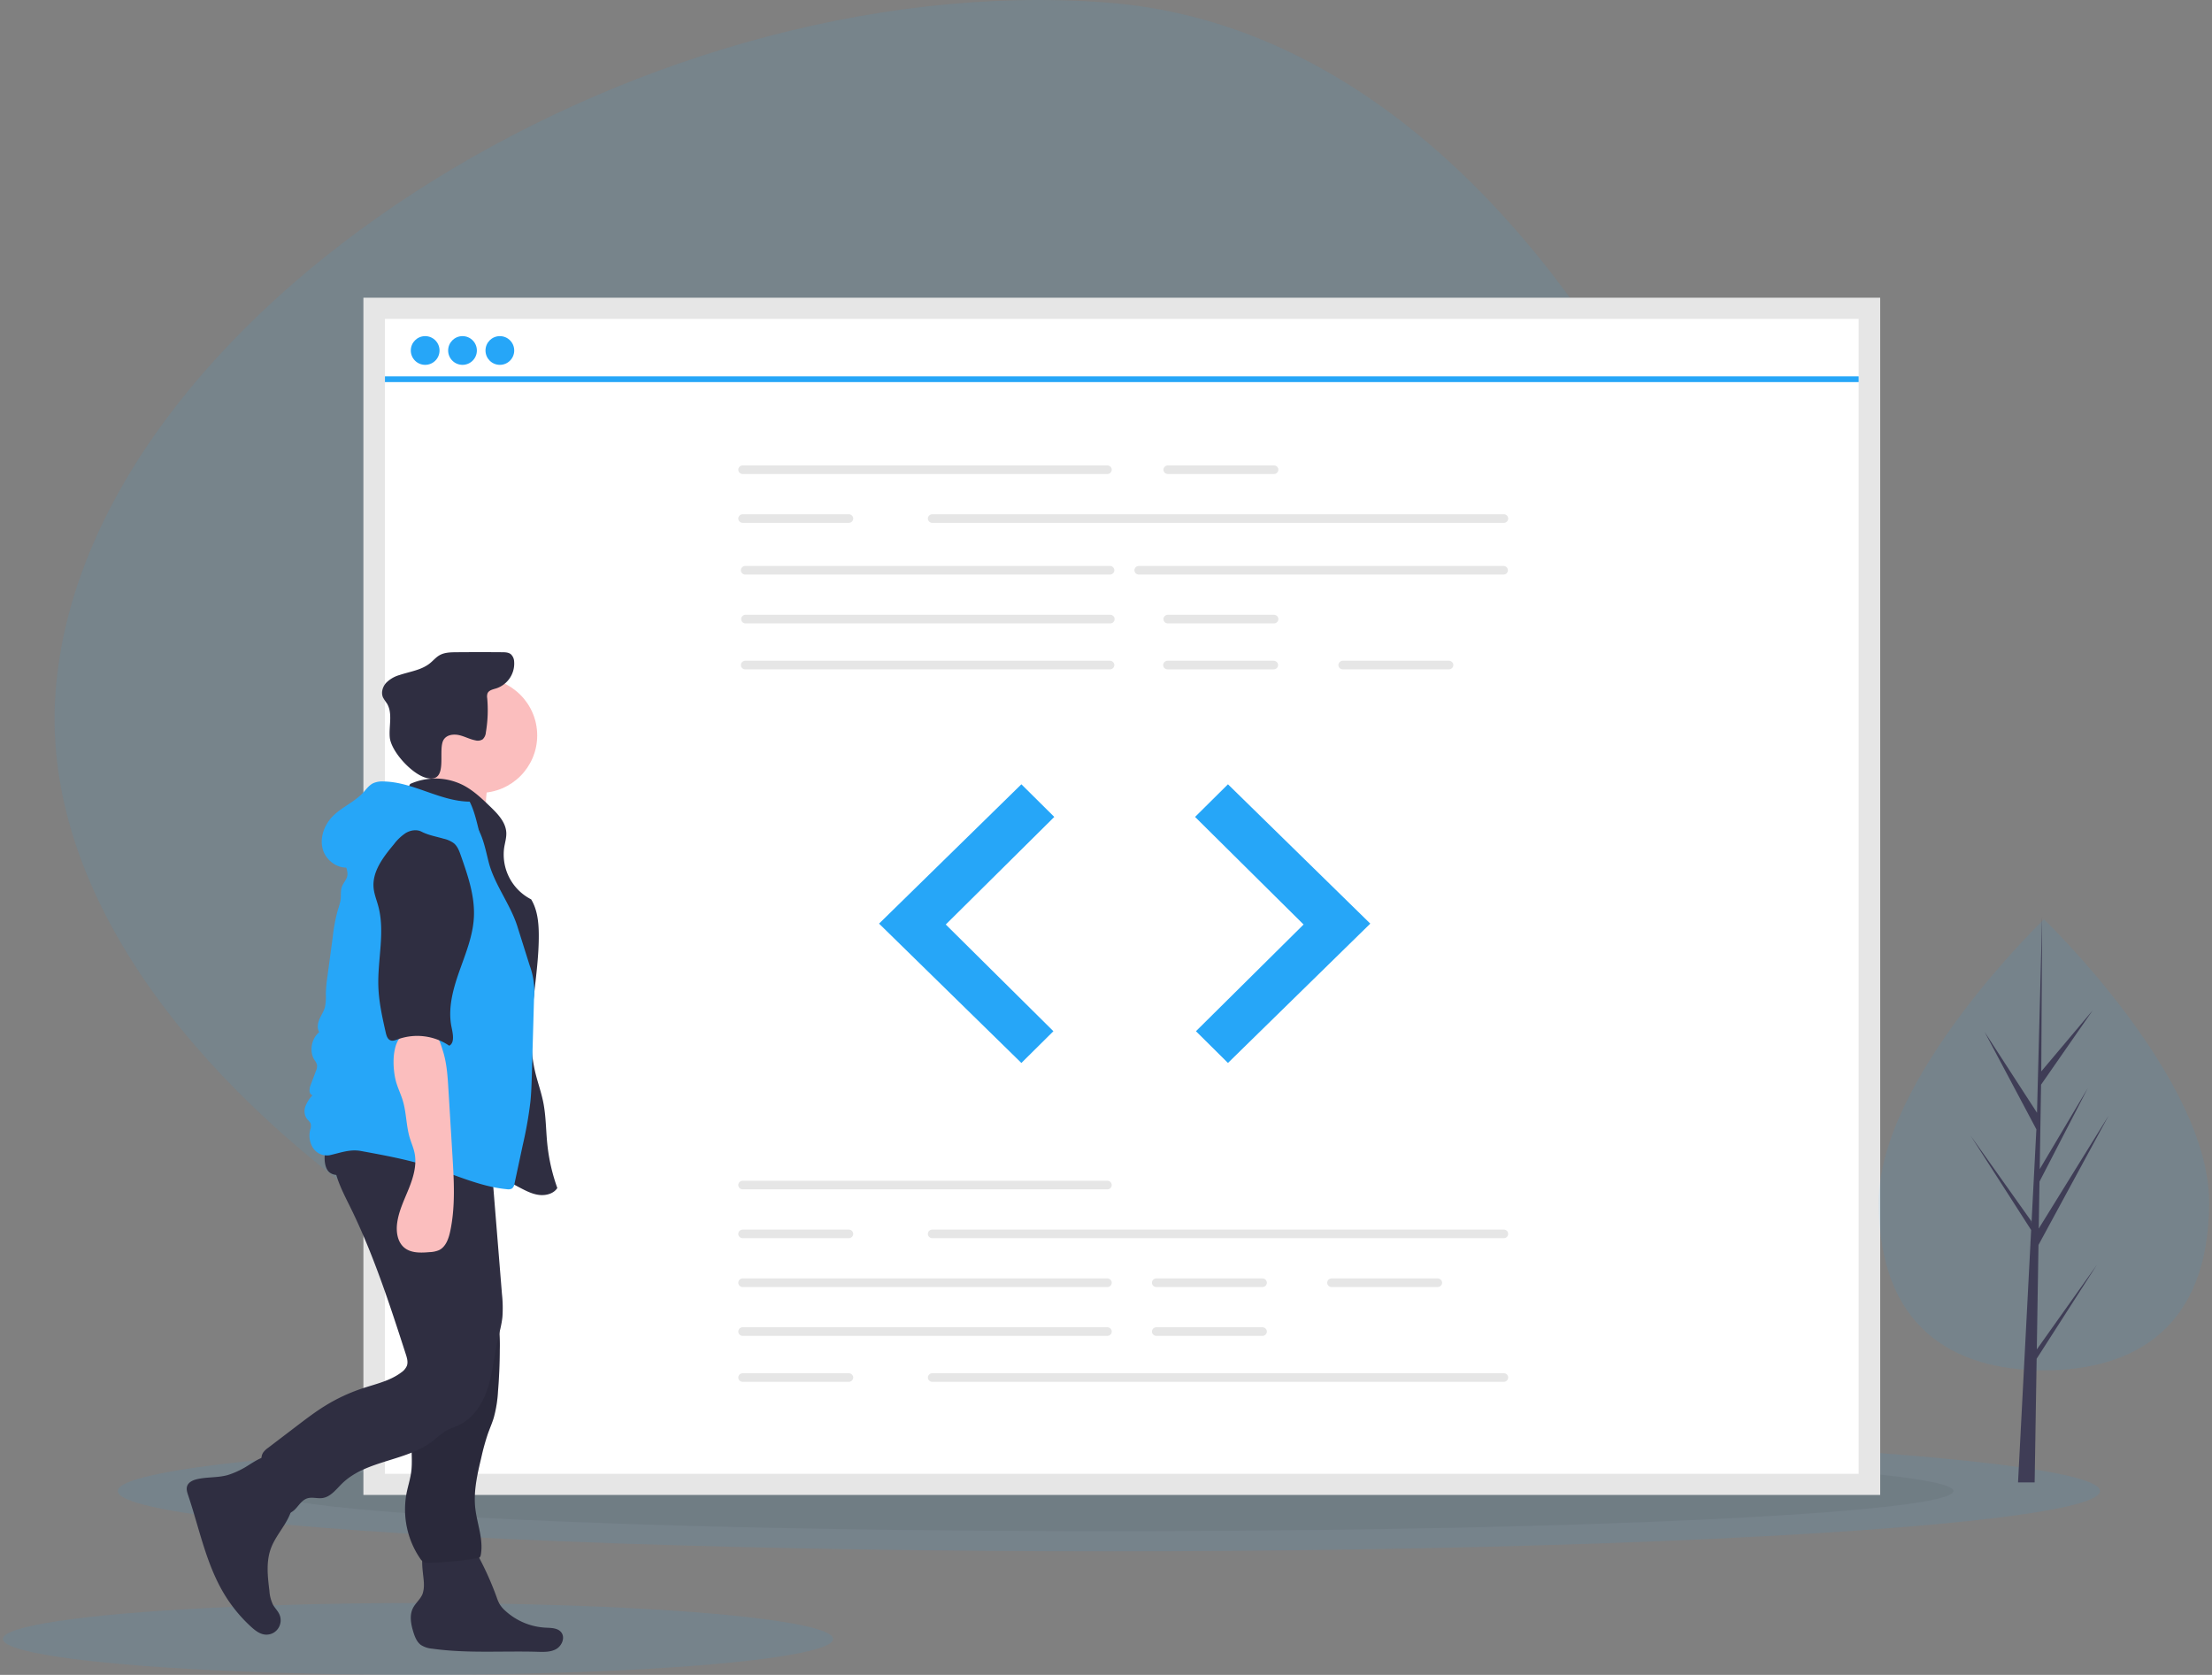 <svg xmlns="http://www.w3.org/2000/svg" width="770" height="583"><rect width="100%" height="100%" fill="#808080" stroke="none"/><g fill="none" transform="translate(.9)"><path fill="#26A6F8" d="M370.425 510.383C205.329 497.93 8.445 371.12 18.468 240.548 28.492 109.978 219.176-11.573 384.272.881c165.096 12.455 260.13 256.47 250.107 387.041-10.023 130.571-98.859 134.916-263.954 122.461z" opacity=".096"/><ellipse cx="385.1" cy="519" fill="#26A6F8" opacity=".1" rx="345" ry="21"/><ellipse cx="385.6" cy="519" fill="#000" opacity=".05" rx="293.5" ry="14"/><ellipse cx="144.6" cy="570.5" fill="#26A6F8" opacity=".1" rx="144.5" ry="12.5"/><path fill="#E6E6E6" d="M125.6 103.632h528v416.736h-528z"/><path fill="#FFF" d="M133.1 111h513v402h-513z"/><path fill="#E6E6E6" d="M384.563 165h-126.92a1.548 1.548 0 01-1.336-.75 1.466 1.466 0 010-1.5c.276-.465.786-.751 1.337-.75h126.92c.849.002 1.536.673 1.536 1.5s-.687 1.498-1.537 1.5zm138.002 17h-198.93c-.847 0-1.535-.672-1.535-1.5s.688-1.5 1.535-1.5h198.93c.549 0 1.056.286 1.33.75a1.47 1.47 0 010 1.5c-.274.464-.781.75-1.33.75zM385.46 200H258.54c-.85 0-1.54-.672-1.54-1.5s.69-1.5 1.54-1.5h126.92c.85 0 1.54.672 1.54 1.5s-.69 1.5-1.54 1.5zm137 0H395.54c-.85 0-1.54-.672-1.54-1.5s.69-1.5 1.54-1.5h126.92c.85 0 1.54.672 1.54 1.5s-.69 1.5-1.54 1.5zm-136.9 17H258.64c-.85 0-1.54-.672-1.54-1.5s.69-1.5 1.54-1.5h126.92c.85 0 1.54.672 1.54 1.5s-.69 1.5-1.54 1.5zm-.1 16H258.54c-.85 0-1.54-.672-1.54-1.5s.69-1.5 1.54-1.5h126.92c.85 0 1.54.672 1.54 1.5s-.69 1.5-1.54 1.5zm57.078-68h-36.875c-.863 0-1.563-.672-1.563-1.5s.7-1.5 1.563-1.5h36.875c.863 0 1.562.672 1.562 1.5s-.7 1.5-1.562 1.5zm0 52h-36.875c-.863 0-1.563-.672-1.563-1.5s.7-1.5 1.563-1.5h36.875c.863 0 1.562.672 1.562 1.5s-.7 1.5-1.562 1.5zm-.104 16h-36.868a1.575 1.575 0 01-1.356-.75 1.448 1.448 0 010-1.5c.28-.465.797-.751 1.356-.75h36.868a1.575 1.575 0 011.356.75c.28.464.28 1.036 0 1.5-.28.465-.797.751-1.356.75zm61 0H466.56c-.861-.002-1.559-.673-1.559-1.5s.698-1.498 1.56-1.5h36.874a1.576 1.576 0 011.356.75c.28.464.28 1.036 0 1.5-.28.465-.797.751-1.356.75zm-208.896-51h-36.875c-.863 0-1.563-.672-1.563-1.5s.7-1.5 1.563-1.5h36.875c.863 0 1.562.672 1.562 1.5s-.7 1.5-1.562 1.5zm90.022 232H257.64c-.85 0-1.54-.672-1.54-1.5s.69-1.5 1.54-1.5h126.92c.85 0 1.54.672 1.54 1.5s-.69 1.5-1.54 1.5zm0 34H257.64c-.85 0-1.54-.672-1.54-1.5s.69-1.5 1.54-1.5h126.92c.85 0 1.54.672 1.54 1.5s-.69 1.5-1.54 1.5zm-.003 17H257.644a1.548 1.548 0 01-1.337-.75 1.466 1.466 0 010-1.5c.276-.465.786-.751 1.337-.75h126.913a1.548 1.548 0 011.336.75 1.466 1.466 0 010 1.5c-.275.465-.785.751-1.336.75zm53.98-17h-36.874c-.863 0-1.563-.672-1.563-1.5s.7-1.5 1.563-1.5h36.875c.863 0 1.562.672 1.562 1.5s-.7 1.5-1.562 1.5zm0 17h-36.874c-.863 0-1.563-.672-1.563-1.5s.7-1.5 1.563-1.5h36.875c.863 0 1.562.672 1.562 1.5s-.7 1.5-1.562 1.5zm61-17h-36.874c-.863 0-1.563-.672-1.563-1.5s.7-1.5 1.563-1.5h36.875c.863 0 1.562.672 1.562 1.5s-.7 1.5-1.562 1.5zm23.028-17h-198.93c-.847 0-1.535-.672-1.535-1.5s.688-1.5 1.535-1.5h198.93c.848 0 1.535.672 1.535 1.5s-.687 1.5-1.535 1.5zm-228.027 0h-36.875c-.863 0-1.563-.672-1.563-1.5s.7-1.5 1.563-1.5h36.875c.863 0 1.562.672 1.562 1.5s-.7 1.5-1.562 1.5zm228.027 50H323.64a1.542 1.542 0 01-1.332-.75 1.47 1.47 0 010-1.5c.274-.465.782-.751 1.332-.75h198.926c.848 0 1.535.672 1.535 1.5s-.687 1.5-1.535 1.5zm-228.03 0h-36.87a1.575 1.575 0 01-1.355-.75 1.448 1.448 0 010-1.5c.28-.465.797-.751 1.356-.75h36.869a1.575 1.575 0 011.356.75c.28.464.28 1.036 0 1.5-.28.465-.797.751-1.356.75z"/><path fill="#26A6F8" d="M354.644 273L305.1 321.5l49.544 48.5 11.147-11.05-37.467-37.143 37.776-37.45zM426.557 273l49.543 48.5-49.543 48.5-11.147-11.05 37.467-37.143-37.777-37.45z"/><circle cx="147.1" cy="122" r="5" fill="#26A6F8"/><circle cx="160.1" cy="122" r="5" fill="#26A6F8"/><circle cx="173.1" cy="122" r="5" fill="#26A6F8"/><path fill="#26A6F8" d="M133.1 131h513v2h-513z"/><path fill="#26A6F8" d="M768.1 418.508c0 43.354-25.743 58.492-57.5 58.492-31.756 0-57.5-15.138-57.5-58.492S710.6 320 710.6 320s57.5 55.154 57.5 98.508z" opacity=".1"/><path fill="#3F3D56" d="M708.112 469.719l.586-36.369 24.402-44.992-24.31 39.288.263-16.354 16.818-32.551-16.748 28.224.474-29.411 18.009-25.915-17.935 21.29.297-53.929-1.862 71.393.153-2.945-18.31-28.246 18.016 33.9-1.705 32.847-.051-.872-21.109-29.725 21.045 32.805-.213 4.107-.039.062.018.338L701.582 516h5.783l.694-43.045 20.993-32.725z"/><path fill="#2F2E41" d="M83.893 511.049a29.177 29.177 0 01-5.57 2.415c-3.458.957-7.155.606-10.649 1.422-1.43.335-2.987 1.034-3.442 2.447-.333 1.037.03 2.156.377 3.188 3.86 11.46 6.187 23.63 12.344 34.01a51.338 51.338 0 009.53 11.714c1.399 1.277 2.985 2.527 4.859 2.727a4.91 4.91 0 004.516-2.04 5.05 5.05 0 00.503-4.98c-.552-1.243-1.578-2.205-2.24-3.39a13.063 13.063 0 01-1.239-4.821c-.608-4.902-1.194-10.025.483-14.664 1.125-3.111 3.189-5.764 4.908-8.583 1.719-2.82 3.147-6.049 2.765-9.34-.261-2.245-1.343-4.3-2.486-6.243-1.145-1.946-3.408-7.177-5.709-7.827-2.388-.674-6.867 2.884-8.95 3.965zm62.768 40.457a9.741 9.741 0 01-.445 3.241c-.71 1.908-2.47 3.215-3.378 5.033-1.265 2.528-.692 5.584.146 8.29.525 1.696 1.214 3.461 2.624 4.51a8.54 8.54 0 003.994 1.303c12.098 1.705 24.388.727 36.596 1.084 2.225.065 4.581.145 6.524-.963 1.942-1.107 3.143-3.892 1.822-5.716-1.186-1.639-3.532-1.624-5.529-1.72a22.533 22.533 0 01-14.028-5.885 10.271 10.271 0 01-1.967-2.307 14.314 14.314 0 01-1.03-2.403 108.096 108.096 0 00-6.092-13.744c-.657-1.24-1.4-2.531-2.62-3.195a6.819 6.819 0 00-2.844-.632c-3.043-.2-10.922-1.255-13.275 1.154-2.174 2.227-.45 9.122-.498 11.95z"/><circle cx="166.1" cy="256" r="20" fill="#FBBEBE"/><path fill="#FBBEBE" d="M148.097 273.354c-1.161 3.212-3.13 6.228-5.997 7.956l27 5.69a30.502 30.502 0 01-.378-12.437 7.399 7.399 0 00.161-3.07c-.507-2.023-2.712-2.997-4.685-3.462-4.928-1.16-9.286-1.783-13.865-4.031-1.4 2.475-1.204 6.5-2.236 9.354z"/><path fill="#2F2E41" d="M141.85 272.897a21.404 21.404 0 0118.623.485c3.504 1.843 6.404 4.624 9.254 7.368 2.627 2.53 5.429 5.426 5.615 9.064.09 1.763-.46 3.486-.739 5.23A17.526 17.526 0 00184 313.056c2.17 3.609 2.619 7.981 2.652 12.19.126 15.95-4.916 32.096-1.316 47.635.845 3.649 2.155 7.183 2.885 10.856.946 4.757.9 9.65 1.394 14.475a64.728 64.728 0 003.486 15.309c-1.189 1.887-3.664 2.611-5.892 2.458-2.229-.153-4.313-1.118-6.302-2.134-9.63-4.918-18.45-11.404-28.423-15.584-6.599-2.765-13.628-4.488-20.03-7.682-6.401-3.194-12.354-8.263-14.312-15.134-.846-2.97-.898-6.1-.944-9.189-.195-13.008-.376-26.157 2.461-38.854 2.502-11.198 7.324-21.91 8.376-33.334.342-3.718.35-7.7 2.431-10.802 2.943-4.386 9.295-5.522 11.385-10.37z"/><path fill="#2F2E41" d="M153.734 257.203c1.175-1.522 3.44-1.73 5.315-1.28 1.876.45 3.606 1.411 5.5 1.776.871.246 1.806.116 2.575-.359a3.71 3.71 0 001.111-2.44c.664-3.923.819-7.915.462-11.877a3.495 3.495 0 01.109-1.666c.469-1.123 1.9-1.39 3.069-1.75 3.966-1.333 6.519-5.168 6.198-9.317a3.694 3.694 0 00-1.14-2.556c-.807-.654-1.939-.695-2.981-.703a977.638 977.638 0 00-16.071.004c-1.983.017-4.065.065-5.784 1.047-1.27.727-2.215 1.895-3.356 2.81-2.976 2.386-7 2.871-10.62 4.094-1.767.5-3.372 1.45-4.655 2.758-1.203 1.366-1.782 3.398-1.026 5.052.388.689.821 1.352 1.298 1.984 2.135 3.393.713 7.793 1.032 11.781.398 4.981 7.817 13.06 12.847 14.24 8.12 1.902 3.429-10.329 6.117-13.598zm-9.894 217.582c.497 3.644 1.135 7.3.965 10.975-.238 5.13-2.042 10.073-2.376 15.198-.249 3.828.327 7.697-.191 11.496-.332 2.433-1.105 4.778-1.584 7.185-1.532 7.925.148 16.148 4.655 22.775a3.68 3.68 0 001.35 1.342c.535.203 1.107.281 1.674.228a117.2 117.2 0 0016.802-1.567 1.593 1.593 0 001.08-.488c.124-.196.204-.42.233-.653 1.03-5.433-1.32-10.881-1.917-16.382-.638-5.874.736-11.76 2.1-17.503a79.29 79.29 0 012.315-8.372c.66-1.846 1.455-3.643 2.027-5.52.81-2.949 1.302-5.98 1.47-9.039.397-4.827.607-9.665.63-14.514a62.424 62.424 0 00-1.111-13.7c-1.254-5.708-3.82-11.009-6.366-16.246a9.925 9.925 0 00-3.75 1.828 83.097 83.097 0 01-10.246 5.806c-2.381 1.134-7.024 1.94-8.535 4.304-1.49 2.33-.529 7.086-.415 9.657.196 4.413.592 8.81 1.19 13.19z"/><path fill="#000" d="M143.84 474.785c.497 3.644 1.135 7.3.965 10.975-.238 5.13-2.042 10.073-2.376 15.198-.249 3.828.327 7.697-.191 11.496-.332 2.433-1.105 4.778-1.584 7.185-1.532 7.925.148 16.148 4.655 22.775a3.68 3.68 0 001.35 1.342c.535.203 1.107.281 1.674.228a117.2 117.2 0 0016.802-1.567 1.593 1.593 0 001.08-.488c.124-.196.204-.42.233-.653 1.03-5.433-1.32-10.881-1.917-16.382-.638-5.874.736-11.76 2.1-17.503a79.29 79.29 0 012.315-8.372c.66-1.846 1.455-3.643 2.027-5.52.81-2.949 1.302-5.98 1.47-9.039.397-4.827.607-9.665.63-14.514a62.424 62.424 0 00-1.111-13.7c-1.254-5.708-3.82-11.009-6.366-16.246a9.925 9.925 0 00-3.75 1.828 83.097 83.097 0 01-10.246 5.806c-2.381 1.134-7.024 1.94-8.535 4.304-1.49 2.33-.529 7.086-.415 9.657.196 4.413.592 8.81 1.19 13.19z" opacity=".1"/><path fill="#2F2E41" d="M116.063 398c-2.626 7.052 1.234 14.672 4.587 21.41 8.261 16.6 13.998 34.314 19.704 51.95.428 1.322.855 2.763.378 4.068a5.33 5.33 0 01-1.925 2.278c-3.935 2.981-8.944 4.043-13.631 5.602a61.612 61.612 0 00-12.927 6.045c-3.396 2.1-6.577 4.523-9.753 6.942l-10.107 7.7a6.75 6.75 0 00-1.69 1.632c-.975 1.525-.576 3.517-.09 5.26a89.327 89.327 0 004.949 13.473c.33.954.96 1.777 1.794 2.347 1.578.845 3.508-.276 4.713-1.598 1.204-1.322 2.246-2.967 3.945-3.535 1.696-.567 3.563.12 5.334-.128 2.866-.402 4.768-3.035 6.833-5.056 8.438-8.258 22.527-7.659 31.809-14.96a40.404 40.404 0 014.252-3.314c1.57-.925 3.349-1.433 4.977-2.25 4.952-2.488 8.065-7.63 9.733-12.905 1.667-5.275 2.143-10.842 3.341-16.242.62-2.792 1.435-5.553 1.711-8.4.177-2.646.12-5.304-.173-7.94l-3.349-41.331c-.273-3.365-.546-6.734-1.075-10.068-9.948.354-19.888.754-29.84.87-7.92.094-15.985.647-23.5-1.85z"/><path fill="#2F2E41" d="M113.063 407.25c1.353 2.17 4.644 2.125 6.911.935 2.267-1.19 4.028-3.188 6.3-4.368 3.053-1.585 6.666-1.525 10.106-1.428 5.447.153 10.96.317 16.201 1.806 5.42 1.54 10.697 4.506 16.301 3.914.976-.103 2.042-.382 2.573-1.205a3.776 3.776 0 00.424-1.935l.183-4.885a4.402 4.402 0 00-.39-2.474 4.158 4.158 0 00-1.857-1.419c-7.978-3.852-17.075-4.57-25.933-4.873a335.98 335.98 0 00-13.513-.19c-3.824.024-8.415-.528-12.133.491-4.99 1.368-7.704 11.57-5.173 15.63z"/><path fill="#26A6F8" d="M162.594 279.04c-10.318-.09-19.669-6.857-29.986-7.022a7.82 7.82 0 00-3.641.625c-1.438.72-2.383 2.11-3.476 3.285-3.05 3.283-7.468 5.035-10.602 8.239-2.939 3.003-4.573 7.479-3.413 11.506 1.16 4.027 5.54 7.116 9.641 6.148a24.698 24.698 0 019.68-13.067 49.326 49.326 0 017.566-3.946c4.637-2.087 9.822-4.214 14.664-2.65a20.728 20.728 0 015.002 2.71l8.071 5.387c-.94-3.685-1.786-7.818-3.506-11.214z"/><path fill="#26A6F8" d="M119.714 298.271c-1.394 1.732.615 4.242.307 6.44-.204 1.46-1.412 2.576-1.915 3.963-.52 1.437-.244 3.03-.442 4.544a19.419 19.419 0 01-.876 3.236 57.896 57.896 0 00-1.846 9.595l-1.839 13.666a51.545 51.545 0 00-.581 6.21 18.462 18.462 0 01-.311 4.643c-.407 1.494-1.308 2.8-1.915 4.225-.606 1.425-.887 3.149-.068 4.464-2.743 2.274-3.56 6.74-1.64 9.738.364.467.65.99.845 1.55a3.965 3.965 0 01-.373 2.285l-1.859 4.93c-.476 1.262-.626 3.184.697 3.472a11.627 11.627 0 00-2.51 3.945 4.68 4.68 0 00.669 4.45c.462.404.855.88 1.164 1.408.182.736.135 1.51-.134 2.218a8.113 8.113 0 001.012 6.386 5.765 5.765 0 005.786 2.468c3.718-.835 7.06-2.153 10.81-1.468 8.072 1.475 16.17 2.956 23.99 5.44 8.923 2.836 17.564 6.995 26.89 7.868a2.62 2.62 0 001.798-.278c.476-.448.771-1.053.832-1.702l2.882-13.453a137.865 137.865 0 002.65-15.07c.328-3.271.422-6.56.515-9.846l.743-26.155a26.021 26.021 0 00-1.512-11.37l-4.273-13.579c-2.439-7.749-8.033-14.62-10.025-22.495-1.26-4.984-2.192-10.333-5.572-14.217-4.82-5.538-13.158-6.4-20.456-5.447-3.297.43-6.623 1.172-9.475 2.874-3.297 1.968-5.727 5.069-8.077 8.098-1.937 2.496-3.909 4.503-5.89 6.964z"/><path fill="#FBBEBE" d="M136.762 375.74c.584 2.546 1.81 4.894 2.56 7.395 1.259 4.191 1.152 8.705 2.407 12.896.527 1.76 1.29 3.449 1.668 5.247.882 4.192-.405 8.529-2.004 12.498-1.6 3.969-3.547 7.883-4.066 12.136-.365 2.996.16 6.379 2.443 8.323 2.37 2.019 5.815 1.882 8.902 1.613a9.263 9.263 0 003.231-.68c2.361-1.13 3.356-3.955 3.908-6.537 1.85-8.653 1.32-17.622.783-26.458l-1.405-23.108c-.27-4.449-.56-8.99-1.916-13.261-.493-1.554-1.353-4.694-2.756-5.686-1.39-.983-5.359-1.027-7.08-1.109-8.074-.383-7.983 11.015-6.675 16.73z"/><path fill="#2F2E41" d="M145.832 289.493c-1.707-.878-3.858-.5-5.508.478a16.838 16.838 0 00-4.126 3.934c-3.688 4.422-7.593 9.496-7.046 15.187.205 2.134 1.037 4.153 1.6 6.223 2.474 9.079-.26 18.68.053 28.073.181 5.427 1.384 10.766 2.581 16.067.245 1.082.636 2.334 1.702 2.699.8.273 1.665-.078 2.457-.374 5.99-2.174 12.684-1.346 17.938 2.22 1.98-1.037 1.238-4.317.794-6.477-1.319-6.417.471-13.037 2.645-19.226 2.173-6.189 4.774-12.37 5.134-18.907.408-7.407-2.092-14.636-4.56-21.647-.538-1.53-1.126-3.135-2.375-4.192a9.522 9.522 0 00-3.595-1.613c-2.62-.76-5.274-1.2-7.694-2.445z"/></g></svg>